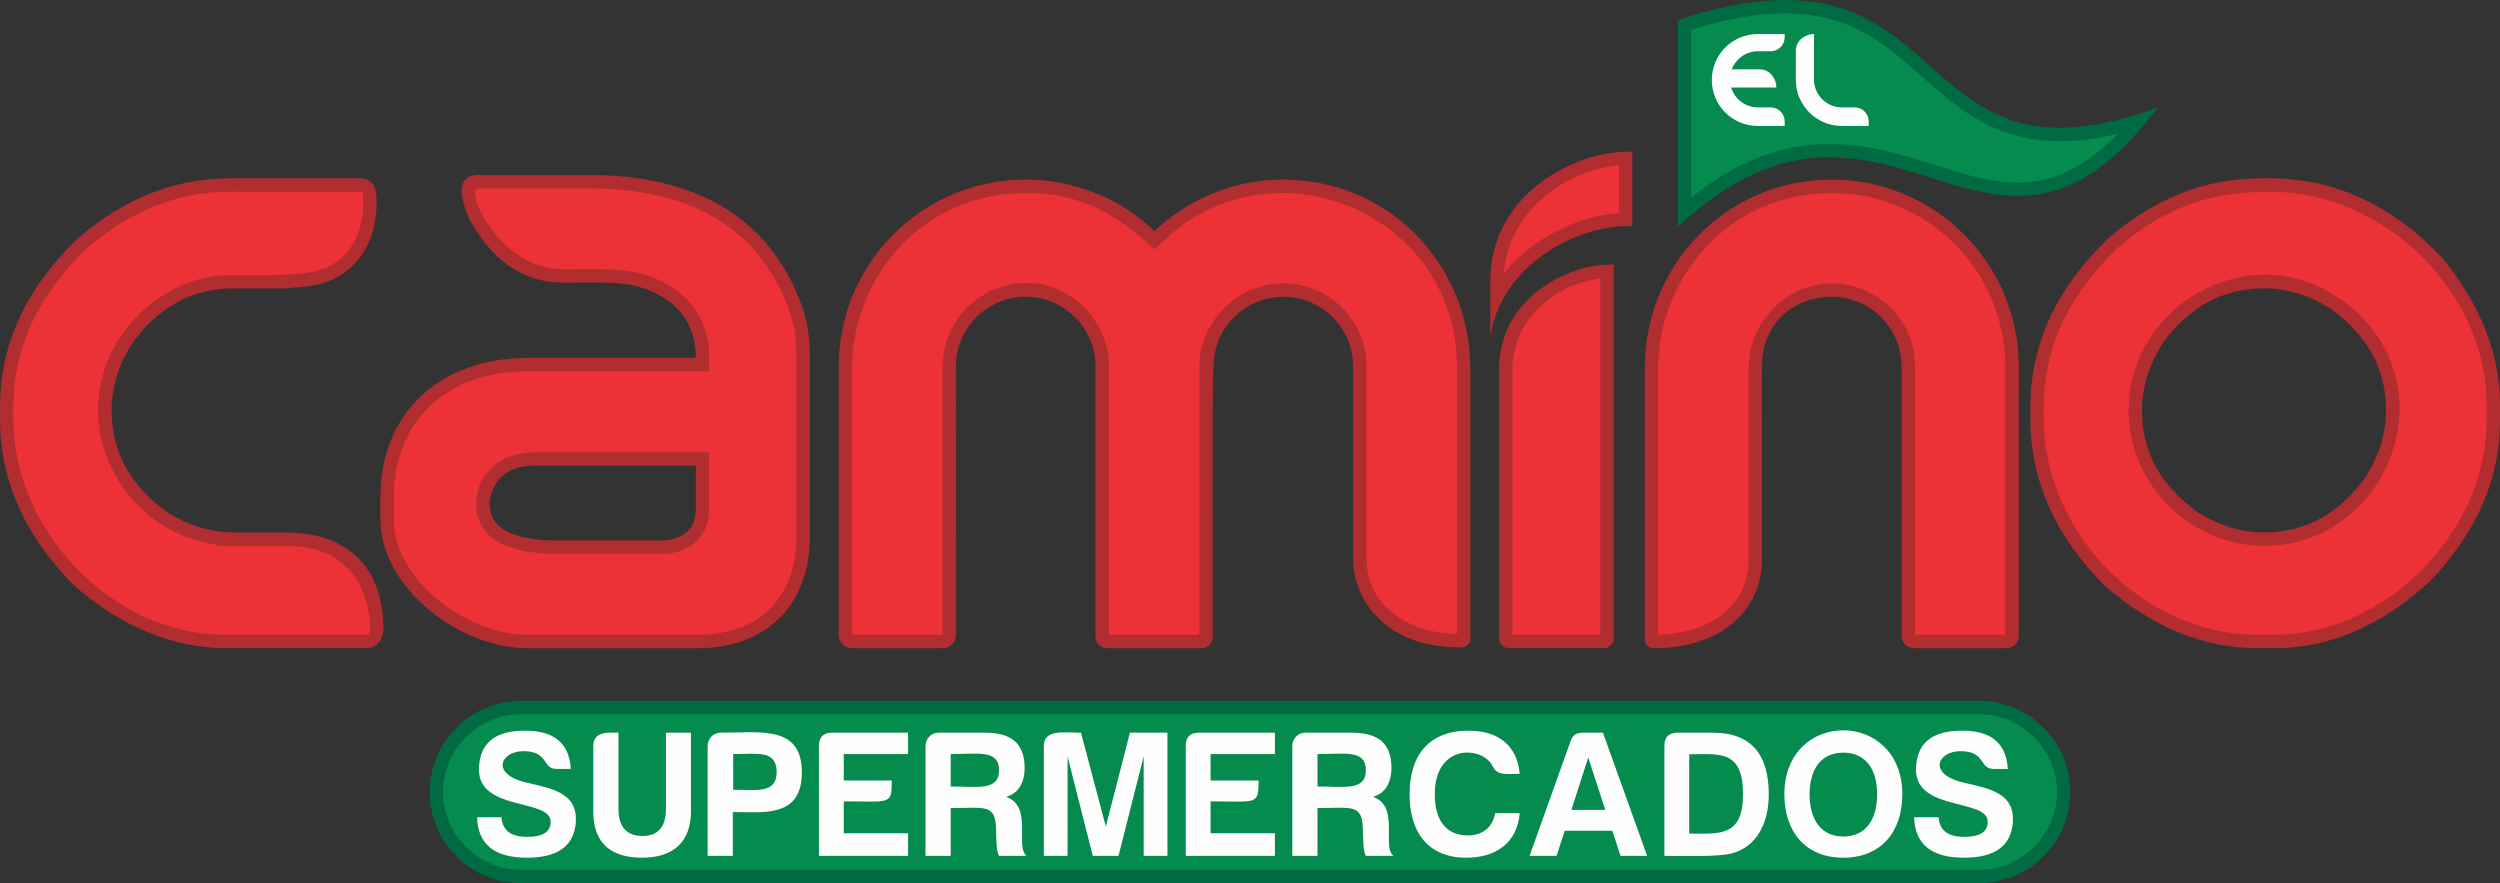 <?xml version="1.0" encoding="UTF-8"?>
<!DOCTYPE svg PUBLIC "-//W3C//DTD SVG 1.1//EN" "http://www.w3.org/Graphics/SVG/1.1/DTD/svg11.dtd">
<!-- Creator: CorelDRAW 2020 (64 Bit) -->
<svg xmlns="http://www.w3.org/2000/svg" xml:space="preserve" width="90.521mm" height="31.978mm" version="1.1" style="shape-rendering:geometricPrecision; text-rendering:geometricPrecision; image-rendering:optimizeQuality; fill-rule:evenodd; clip-rule:evenodd"
viewBox="0 0 4367.06 1542.73"
 xmlns:xlink="http://www.w3.org/1999/xlink"
 xmlns:xodm="http://www.corel.com/coreldraw/odm/2003">
 <rect x="0" y="0" width="4367.06" height="1542.73" fill="#333333" stroke="none"/>
 <defs>
  <style type="text/css">
   <![CDATA[
    .fil1 {fill:#068B4F}
    .fil0 {fill:#006B43}
    .fil2 {fill:#FEFEFE;fill-rule:nonzero}
    .fil4 {fill:#ED3237;fill-rule:nonzero}
    .fil3 {fill:#B22D30;fill-rule:nonzero}
   ]]>
  </style>
 </defs>
 <g id="Camada_x0020_1">
  <g id="_1679110282816">
   <path class="fil0" d="M3457.18 1224.27l-2547.28 0c-87.53,0 -159.23,71.65 -159.23,159.24l0 0c0,87.57 71.65,159.22 159.23,159.22l2547.28 0c87.58,0 159.23,-71.65 159.23,-159.22l0 0c0,-87.59 -71.76,-159.24 -159.23,-159.24z"/>
   <path class="fil1" d="M3457.18 1247.69l-2547.28 0c-74.64,0 -135.83,61.18 -135.83,135.82 0,74.67 61.17,135.82 135.83,135.82l2547.28 0c74.66,0 135.82,-61.15 135.82,-135.82 0,-74.62 -61.22,-135.82 -135.82,-135.82z"/>
   <path class="fil2" d="M920.44 1461.86c-28.15,0 -42.72,-11.39 -44.3,-34.19l-42.72 0c1.26,46.84 30.07,70.59 87.03,70.59 54.43,0 82.93,-20.9 85.45,-62.98 2.64,-49.56 -39.56,-57.48 -85.45,-68.04 -64.6,-14.85 -45.89,-54.79 -6.64,-55.07 45.31,-0.32 32.7,31.01 58.55,31.01l24.68 0c-2.53,-44.63 -28.79,-66.77 -79.43,-66.77 -53.16,-0.33 -80.07,21.83 -81.01,67.09 -0.77,74.17 124.96,50.93 125.31,91.77 0.32,17.71 -13.28,26.57 -41.46,26.57zm115.91 -158.85l0 114.88c0,54.41 30.37,80.38 85.44,80.38 54.12,0 85.14,-27.55 85.14,-80.38l0 -137.99 -43.67 0 0 132.92c0,31.65 -13.92,47.8 -41.46,47.49 -27.54,-0.33 -41.46,-16.14 -41.46,-47.49l0 -132.92c-14.28,0 -43.99,-3.87 -43.99,23.11zm364.35 46.21c0,-82.88 -71.87,-69.32 -142.42,-69.32 -12.34,0 -22.15,10.76 -22.15,23.11l0 192.09 43.99 0 0 -76.59c54.01,0 120.59,10.45 120.59,-69.3zm-119.95 30.36l0 -62.33c41.74,0 75.94,-7.69 75.94,31.32 0,38.45 -35.57,31.01 -75.94,31.01zm149.77 115.52l155.71 0 0 -39.55 -112.34 0 0 -55.71c81.43,0 83.86,7.11 83.86,-36.39l-83.86 0 0 -46.2 112.34 0 0 -37.35 -133.55 0c-14.87,0.31 -22.15,8.23 -22.15,23.11l0 192.09zm359.29 -153.8c0,-44.3 -24.7,-61.4 -69.31,-61.4l-81.65 0c-12.35,0 -22.15,10.76 -22.15,23.11l0 192.09 43.99 0 0 -83.55c59.05,0 77.51,-7.65 79.11,34.19 0.87,23.21 0.18,39.73 5.38,49.36l48.42 0c-21.61,-14.97 11.83,-86.66 -36.08,-103.16 20.57,-5.71 32.28,-23.41 32.28,-50.64zm-44.63 4.12c0,36.74 -38.73,28.47 -84.49,28.47l0 -56.64c47.12,0 84.49,-8.46 84.49,28.17zm78.24 -42.41l0 192.09 41.46 0 0 -173.73 44 173.73 44.93 0 44 -173.73 0 173.73 41.45 0 0 -215.2 -65.5 0 -42.1 163.94 -43.36 -163.94c-28.57,0 -64.87,-6.73 -64.87,23.11zm247.88 192.09l155.71 0 0 -39.55 -112.34 0 0 -55.71c81.43,0 83.85,7.11 83.85,-36.39l-83.85 0 0 -46.2 112.34 0 0 -37.35 -133.56 0c-14.87,0.31 -22.15,8.23 -22.15,23.11l0 192.09zm359.28 -153.8c0,-44.3 -24.69,-61.4 -69.32,-61.4l-81.65 0c-12.34,0 -22.15,10.76 -22.15,23.11l0 192.09 43.99 0 0 -83.55c59.06,0 77.53,-7.65 79.11,34.19 0.89,23.21 0.19,39.73 5.39,49.36l48.42 0c-21.61,-14.97 11.82,-86.66 -36.08,-103.16 20.57,-5.71 32.28,-23.41 32.28,-50.64zm-44.63 4.12c0,36.74 -38.73,28.47 -84.5,28.47l0 -56.64c47.13,0 84.5,-8.46 84.5,28.17zm268.75 74.98l-42.72 0c-4.74,23.76 -20.58,38.94 -48.1,38.94 -40.19,0 -57.6,-29.75 -57.6,-71.85 0,-89.58 84.21,-84.59 101.27,-48.74 7.99,16.83 25.13,12.98 47.14,12.98 -4.82,-51.07 -38.63,-75.31 -89.55,-75.31 -68.04,0 -102.85,41.77 -102.85,111.07 0,67.1 32.9,110.78 99.05,110.78 54.44,0 89.24,-28.16 93.35,-77.86zm109.9 -140.51c-10.76,0 -17.72,4.74 -20.88,14.25l-71.84 200.96 47.15 0 14.24 -44 83.23 0 14.25 44 46.53 0 -77.23 -215.2 -35.44 0zm9.81 43.37l29.74 91.45 -59.18 0 29.43 -91.45zm217.17 -43.37l-62.02 0c-14.88,0.31 -22.16,8.23 -22.16,23.11l0 192.09c29.82,0 93.43,2.12 118.05,-4.42 41.46,-11.09 64.25,-50.34 64.25,-103.18 0,-68.67 -29.74,-107.6 -98.11,-107.6zm53.16 107.6c0,75.31 -41.86,68.67 -93.98,68.67l0 -138.6c52.61,0 93.98,-8.56 93.98,69.93zm175.1 -72.79c40.19,0 59.17,30.39 59.17,72.79 0,43.36 -18.98,73.74 -59.17,73.74 -40.19,0 -58.86,-31.64 -58.86,-73.74 0,-41.77 18.67,-72.79 58.86,-72.79zm0 183.57c65.51,0 103.17,-44.63 103.17,-110.78 0,-148.55 -206.02,-149.49 -206.02,0 0,65.82 37.34,110.78 102.85,110.78zm210.86 -36.41c-28.17,0 -42.73,-11.39 -44.31,-34.19l-42.72 0c1.26,46.84 30.07,70.59 87.04,70.59 54.44,0 82.92,-20.9 85.44,-62.98 2.64,-49.56 -39.56,-57.48 -85.44,-68.04 -64.6,-14.85 -45.9,-54.79 -6.65,-55.07 45.31,-0.32 32.7,31.01 58.55,31.01l24.68 0c-2.53,-44.63 -28.79,-66.77 -79.43,-66.77 -53.16,-0.33 -80.07,21.83 -81.02,67.09 -0.77,74.17 124.97,50.93 125.32,91.77 0.32,17.71 -13.28,26.57 -41.45,26.57z"/>
   <path class="fil3" d="M3741.67 716.89c0,72.43 32.61,131.8 97.49,178.13 37.41,23.35 76.21,35.03 115.67,35.03 72.43,0 131.82,-32.62 177.81,-97.5 23.67,-36.72 35.35,-75.51 35.35,-115.67 0,-72.42 -32.61,-131.8 -97.49,-178.14 -37.4,-23.35 -76.21,-35.02 -115.68,-35.02 -72.42,0 -131.81,32.6 -178.15,97.47 -23.34,37.43 -35.01,76.21 -35.01,115.68zm206.98 -405.37l16.13 0c114.65,0 215.91,47.37 303.78,141.76 65.56,82.03 98.5,166.14 98.5,252.63l0 29.17c0,102.62 -41.52,196.68 -124.59,282.5 -84.44,76.53 -174.38,114.65 -269.45,114.65l-29.17 0c-94.06,0 -182.96,-36.05 -266.71,-108.49 -87.19,-87.17 -130.44,-184.64 -130.44,-291.76l0 -20.25c0,-110.53 45.66,-209.39 137.64,-296.57 80.33,-68.98 168.54,-103.65 264.31,-103.65zm-870.83 328.86l0.08 335.57c0.01,88.93 -68.85,155.47 -187,156.29 -12.58,0.07 -17.71,-5.13 -17.71,-17.72l0 -472.4c0,-181.43 144.74,-328.4 326.63,-328.4 180.72,0 326.63,146.63 326.63,326.67l0 470.87c0,11.49 -9.48,20.99 -21,20.99l-162.72 0c-11.53,0 -21,-9.48 -21,-20.99l0 -473.19c-1.21,-66.3 -55.33,-119.65 -121.92,-119.65 -65.21,0 -122.01,45.21 -122,121.97zm-442.21 491.75l166.29 0c9.36,0 17.01,-7.66 17.01,-17.02l0 -652.7c-71.76,-4.11 -200.31,54.37 -200.31,182.62l0 470.08c0,9.33 7.65,17.02 17.01,17.02zm215.81 -737.02l0 -129.89c-88.9,-5.09 -248.17,67.37 -248.17,226.26l0 95.17c23.09,-134.32 165.22,-195.87 248.17,-191.54zm-1059.72 -81.39c82.93,0 165.48,32.22 225.03,89.89 58.58,-55.69 137.8,-89.89 225.01,-89.89 182.23,0 324.46,145.54 326.64,326.67 -0.02,0 0.02,435.09 0.02,474.61 0.07,11.43 -8.87,15.82 -15.69,15.89 -129.88,1.29 -188.24,-80.87 -189.02,-153.87 0,-158.32 -0.02,-180.83 -0.02,-339.17 -1.34,-66.18 -55.42,-119.44 -121.93,-119.44 -67.35,0 -121.96,54.6 -121.96,121.97 -2.65,0 -1.44,431.59 -1.44,472.42 0,10.71 -8.76,19.48 -19.47,19.48l-165.77 0c-10.71,0 -19.47,-8.77 -19.47,-19.48l0 -474.75c-0.64,-65.41 -55.19,-119.64 -121.93,-119.64 -67.35,0 -121.95,54.6 -121.95,121.97l0.03 468.92c0,12.58 -10.34,22.93 -22.94,22.93l-158.82 0c-12.6,0 -22.95,-10.36 -22.95,-22.93l0 -468.92c0,-180.43 146.25,-326.67 326.63,-326.67zm-957.9 -8.05l194.03 0c189.48,0 315.62,74.54 372.08,226.21 11.75,31.56 14.76,63.51 14.76,93.38l0 312c0,115.35 -70.44,190.98 -187.76,194.98l-307 0c-113.69,0 -255.39,-103 -255.39,-225.18l0 -37.43c0,-156.54 112.9,-243.98 255.39,-244.38l295.66 0c0,-58.72 -31.27,-103.48 -97.49,-123.59 -35.54,-10.78 -82.1,-7.88 -133.12,-7.88 -70.26,0 -125.63,-37.76 -166.13,-112.94 -14.36,-34.1 -23.29,-73.63 14.95,-75.18zm21.59 575.31c0,39.27 35.34,60.41 105.71,63.15l198.18 0c37.76,-3.43 56.3,-21.96 56.3,-56.3l0 -74.48 -280.56 0c-44.87,0 -71.4,19.9 -79.63,59.39l0 8.24zm-456 -569.45l229.35 0c27.45,0.12 29.16,23.41 29.16,43.84 0,67.66 -36.83,136.33 -123.69,144.94l-36.3 3.58 -98.52 0 0 0c-68.48,2.54 -124.95,35.07 -169.41,97.32 -23.35,37.43 -35.02,76.21 -35.02,115.68 0,72.43 32.61,131.8 97.48,178.13 35.76,22.32 72.77,33.97 110.44,34.94l0 0.33 99.4 0c80.22,0 148.17,38.39 163.53,125.48 2.94,16.65 4.11,25.75 4.11,42.67 -0.51,18.75 -11.96,34.33 -30.03,33.79l-249.96 0c-91.43,-1.77 -177.85,-37.88 -259.51,-108.49 -87.18,-87.17 -130.43,-184.64 -130.43,-291.76l0 -20.25c0,-110.53 45.66,-209.39 137.64,-296.57 79.61,-68.38 166.97,-103.03 261.75,-103.65z"/>
   <path class="fil4" d="M3700.03 432.57c-80.14,76.1 -129.93,167.34 -129.93,279.17l0 20.25c0,198.43 174.31,376.82 373.75,376.82l29.17 0c195.09,0 370.65,-179.95 370.65,-373.72l0 -29.17c0,-191.61 -174.32,-371 -378.89,-371 -105.58,0 -183.04,27.62 -264.75,97.65zm18.22 284.32c0,-181.78 207.4,-303.46 365.27,-197.62 203.96,136.75 95.07,434.19 -128.69,434.19 -126.55,0 -236.57,-105.33 -236.57,-236.56zm-518.43 -221.89c80.07,0 145.34,65.84 145.34,143.08l0 470.74 157.88 0 0 -469.05c-1.33,-168.92 -136.49,-302.63 -303.21,-302.63 -182.58,0 -303.22,151.07 -303.22,304.99l0 466.6c83.53,-2.36 157.89,-44.19 157.89,-132.77l0 -333.82c0,-77.1 64.59,-147.13 145.33,-147.13zm-557.81 613.73l153.5 0 0 -622.16c-77.7,9.42 -153.5,70.54 -153.5,158.46l0 463.7zm186.01 -736.72l0 -83.06c-95.57,8.23 -193.86,82.31 -200.91,188.91 46.36,-58.71 125.79,-100.56 200.91,-105.85zm-283.03 735.42l-0.03 -469.42c-1.95,-265.77 -321.43,-398.74 -512.1,-217.42l-16.27 15.47c-64.08,-62.11 -130.17,-98.92 -224.88,-98.92 -182.14,0 -303.22,149.26 -303.22,306.11l0 465.56 157.89 0 -0.02 -466.11c-0.21,-130.03 154.93,-198.63 247.59,-105.67 26.48,26.55 43.11,63.25 43.11,101.02l0 470.81 157.89 0c0,-156.15 0,-312.32 0,-468.48 0.03,-76.54 64.72,-145.38 146.81,-145.38 79.05,0 143.39,62.66 145.35,142.85 0,113.03 -0.36,226.04 0.02,339.08 0.28,83.45 75.86,129.08 157.88,130.5zm-1710.64 -778.35c-4.65,0.3 -5.86,6.42 -3.86,15.93 7.71,36.95 63.83,125.36 154.51,125.36 44.78,0 99.91,-3.24 139.92,8.92 70.1,21.28 114.1,71.09 114.1,145.98l0 23.42 -319.09 0c-134.85,0 -231.97,82.24 -231.97,220.98l0 37.41c0,108.43 130.73,201.75 231.97,201.75l306.6 0c103.57,-3.66 164.75,-68.09 164.75,-171.55l0 -312c0,-29.08 -3.09,-57.8 -13.29,-85.2 -58.34,-156.71 -190.23,-210.97 -350.15,-210.97l-193.48 0zm-2.37 551.88c0,-58.14 47.52,-91.02 103.05,-91.02l303.99 0 0 97.88c0,48.91 -32.87,77.73 -78.66,79.72l-200.17 -0.02c-55.87,-2.5 -128.21,-17.85 -128.21,-86.55zm-678.64 -448.39c-80.15,76.1 -129.92,167.34 -129.92,279.17l0 20.25c0,196.02 172.93,374.95 366.52,376.82l250.67 0.01c4.84,0.14 6.6,-7.66 5.95,-17.08 -5.85,-84.93 -55.77,-138.02 -144.26,-138.02l-122.81 0 0 -2.1c-170.1,-22.14 -267.2,-216.6 -168.96,-363.41 41.62,-62.2 112.64,-106.91 188.46,-107.7 54.96,-0.59 77.72,1.97 132.95,-3.49 114.59,-11.34 104.84,-138.11 100.32,-141.65l-232.78 -0.44c-93.93,0.26 -175.31,36.95 -246.11,97.65z"/>
   <path class="fil0" d="M2930.95 395.8c367.88,-339.84 542.91,186.09 838.02,-207.92 -454.74,166.59 -336.26,-318.52 -838.02,-152.85 0,119.48 0,241.31 0,360.77z"/>
   <path class="fil1" d="M2954.36 344.79c87.13,-69.4 182.19,-106.81 299.6,-88.89 170.16,25.98 287.6,139.82 445.72,-22.29 -260.75,62.77 -316.21,-116.78 -458.01,-183.96 -90.82,-43.01 -194.49,-26.48 -287.3,2.44 0,97.57 0,195.13 0,292.7z"/>
   <path class="fil2" d="M3070.9 89.54l22.05 0c13.59,0 24.59,-11.02 24.59,-24.59l0 -5.48 -47.03 0c-44.34,0 -80.26,35.95 -80.26,80.27 0,44.34 35.93,80.26 80.26,80.26l47.03 0 0 -7.82c0,-13.59 -11.01,-24.58 -24.59,-24.58l-22.05 0c-22.1,0 -40.77,-14.62 -46.9,-34.72l78.92 0c0.66,-11.35 -8.61,-31.72 -28.94,-31.72l-48.92 0c7.02,-18.49 24.9,-31.62 45.85,-31.62z"/>
   <path class="fil2" d="M3239.72 187.6l-22.04 0c-26.17,0 -47.55,-20.5 -48.96,-46.31 0.02,-0.14 0.04,-0.26 0.04,-0.41l0 -81.37c-11.38,-0.65 -31.74,8.62 -31.74,28.94l0 51.29 0 1.14c0,0.06 0.02,0.11 0.03,0.17 0.69,43.71 36.34,78.95 80.22,78.95l47.04 0 0 -7.82c0,-13.59 -11.01,-24.58 -24.59,-24.58z"/>
  </g>
 </g>
</svg>
